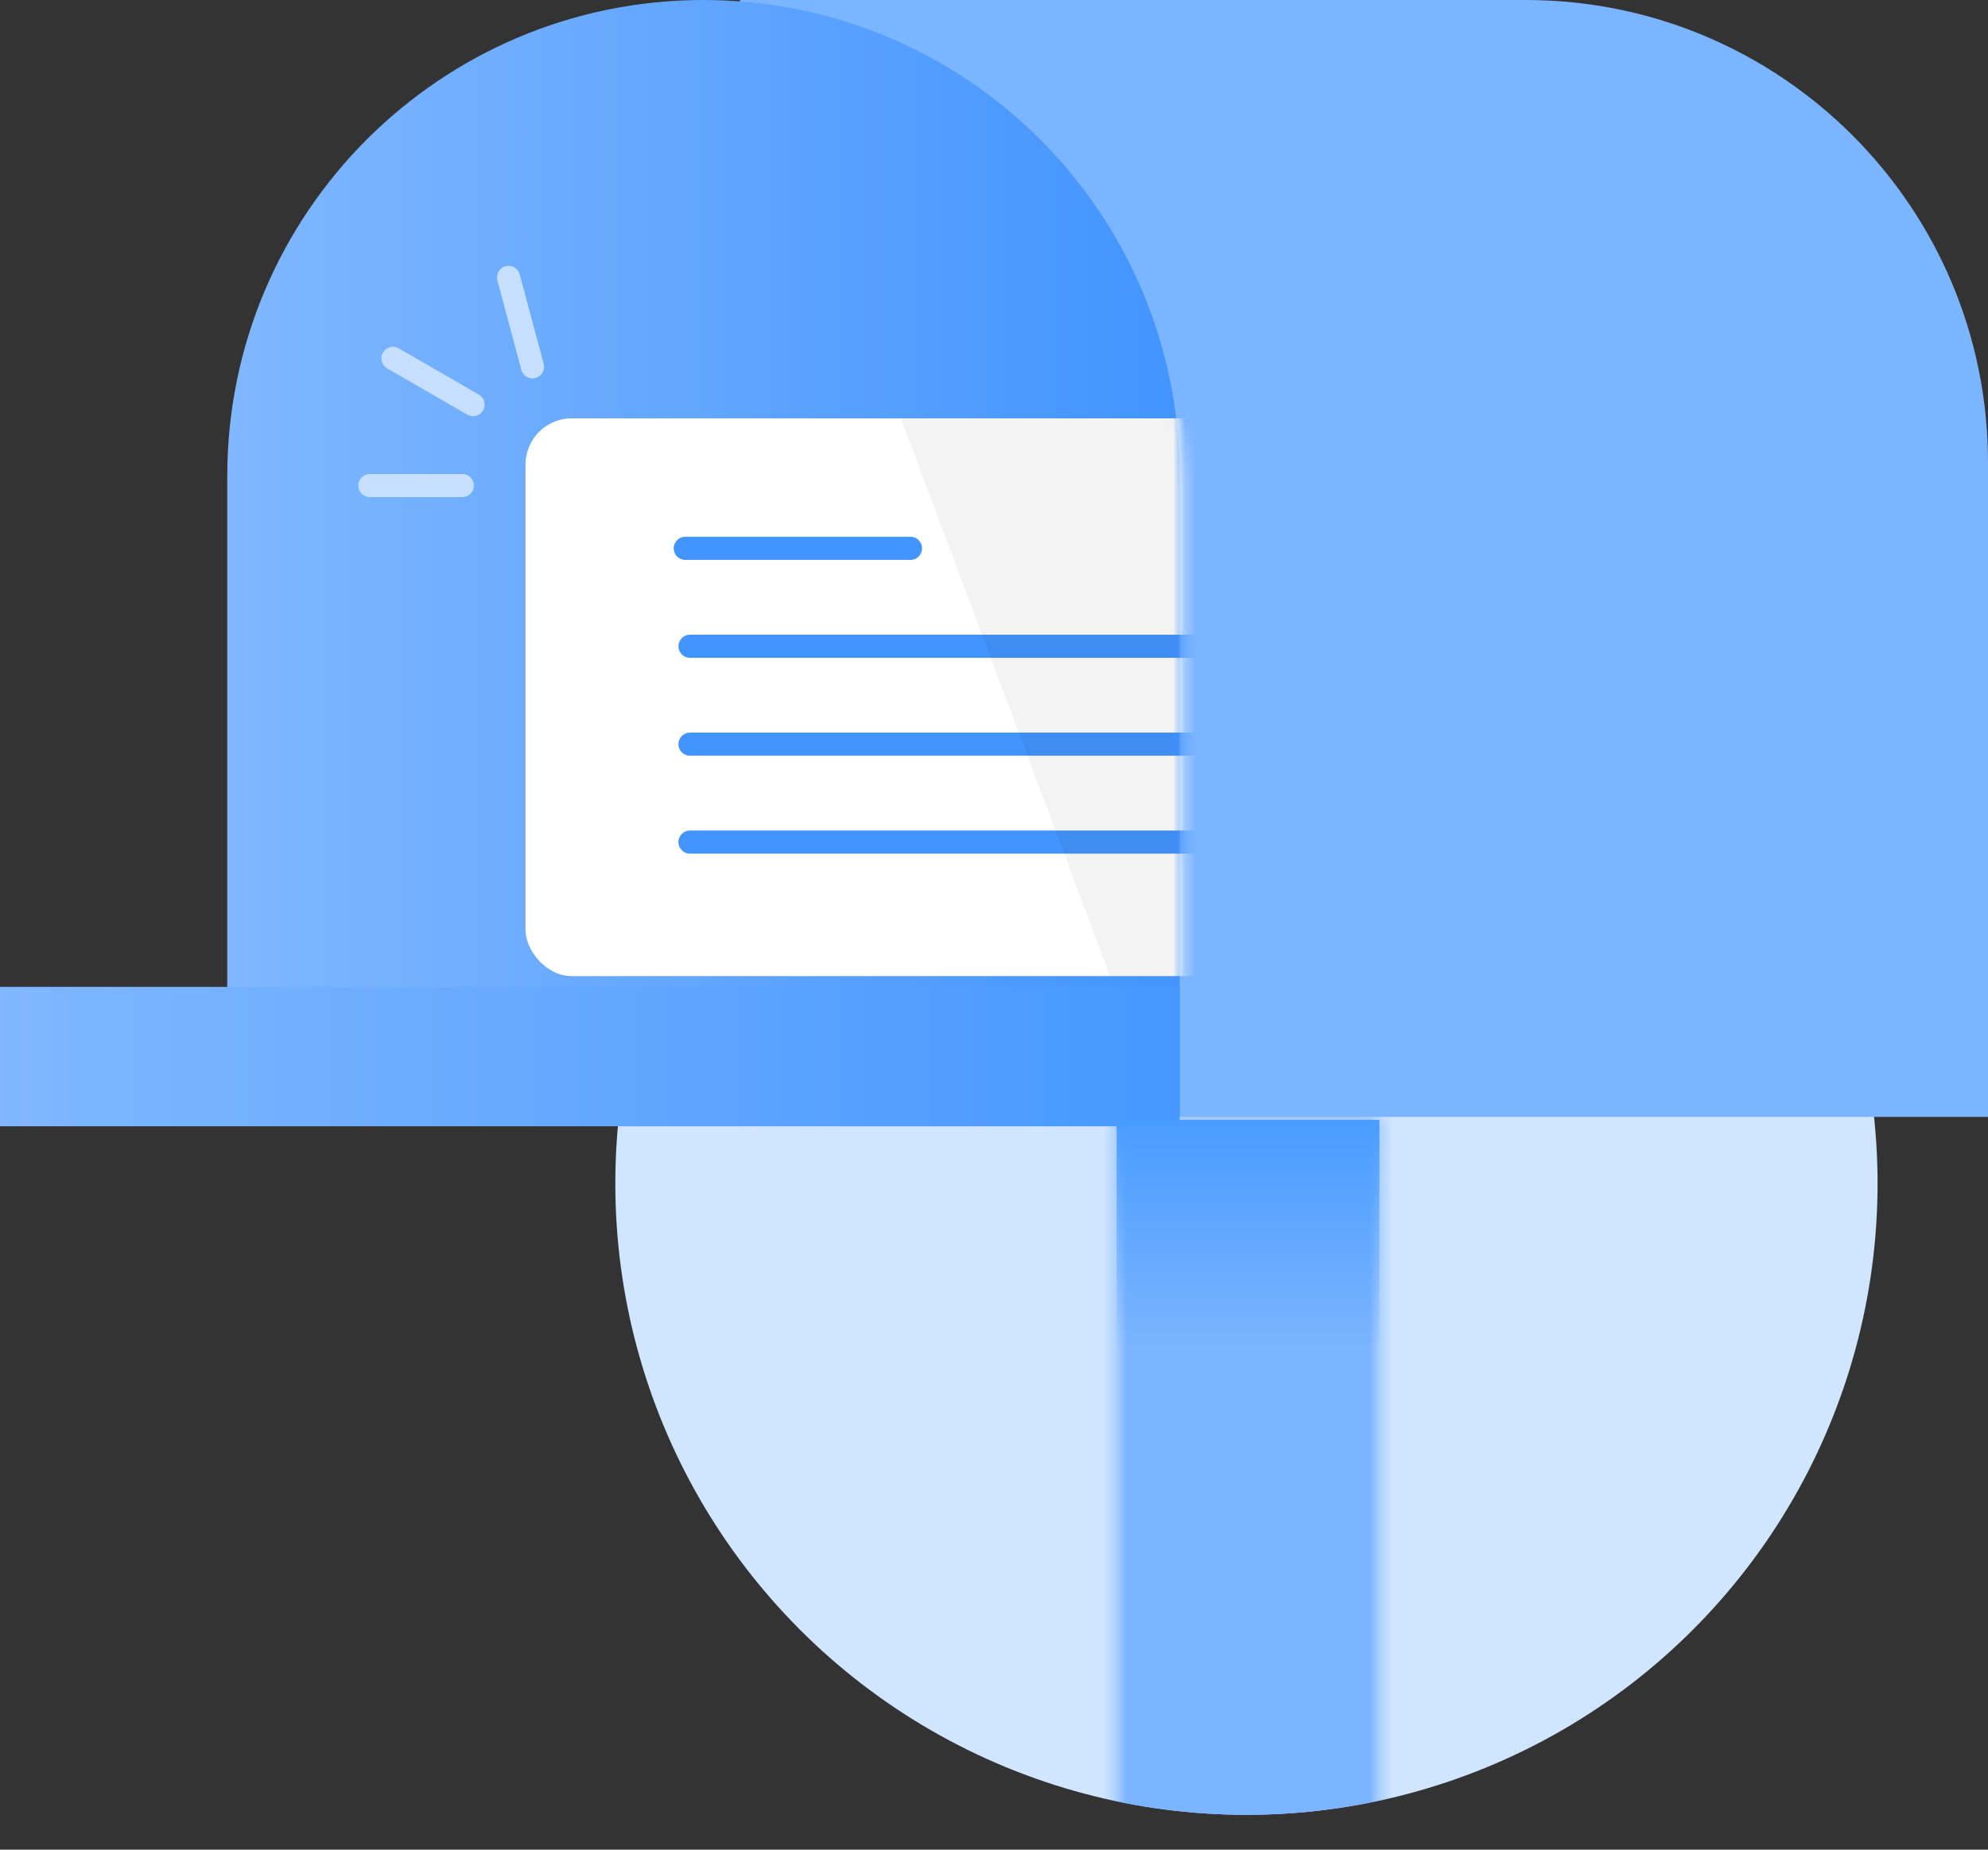 <svg width="172" height="160" viewBox="0 0 172 160" fill="none" xmlns="http://www.w3.org/2000/svg">
<rect x="0" y="0" width="172" height="160" fill="#333333" stroke="none"/>
<circle cx="107.841" cy="102.38" r="54.604" fill="#D0E5FF"/>
<mask id="mask0_13791_91289" style="mask-type:alpha" maskUnits="userSpaceOnUse" x="96" y="96" width="24" height="64">
<path d="M119.348 96.612L119.348 159.128L96.615 159.128L96.615 96.612L119.348 96.612Z" fill="#7BB4FF"/>
</mask>
<g mask="url(#mask0_13791_91289)">
<circle cx="107.839" cy="102.381" r="54.604" fill="#7BB4FF"/>
</g>
<path d="M64.019 0H132C154.092 0 172 17.909 172 40V96.614H64.019V0Z" fill="#7BB4FF"/>
<path d="M19.661 41.203C19.661 18.447 38.108 0 60.864 0C83.62 0 102.067 18.447 102.067 41.203V96.614H19.661V41.203Z" fill="url(#paint0_linear_13791_91289)"/>
<path d="M-0 85.365H102.065V97.427H-0V85.365Z" fill="url(#paint1_linear_13791_91289)"/>
<path d="M119.346 96.874L119.346 116.765L96.613 116.765L96.613 96.874L119.346 96.874Z" fill="url(#paint2_linear_13791_91289)"/>
<mask id="mask1_13791_91289" style="mask-type:alpha" maskUnits="userSpaceOnUse" x="19" y="0" width="84" height="97">
<path d="M19.891 41.203C19.891 18.447 38.338 0 61.094 0C83.85 0 102.297 18.447 102.297 41.203V96.614H19.891V41.203Z" fill="white"/>
</mask>
<g mask="url(#mask1_13791_91289)">
<path d="M34 31L40.928 35" stroke="#C7DFFF" stroke-width="2" stroke-linecap="round"/>
<path d="M32 42H40" stroke="#C7DFFF" stroke-width="2" stroke-linecap="round"/>
<path d="M46.07 31.727L44 24" stroke="#C7DFFF" stroke-width="2" stroke-linecap="round"/>
<rect x="45.468" y="36.187" width="91.859" height="48.249" rx="4" fill="white"/>
<path d="M59.289 47.432H78.774" stroke="#4294FF" stroke-width="2" stroke-linecap="round"/>
<path d="M59.699 55.903H124.765" stroke="#4294FF" stroke-width="2" stroke-linecap="round"/>
<path d="M59.699 64.371H124.765" stroke="#4294FF" stroke-width="2" stroke-linecap="round"/>
<path d="M59.699 72.842H124.765" stroke="#4294FF" stroke-width="2" stroke-linecap="round"/>
<path d="M102.07 36.187H77.946L96.039 84.436H102.07V36.187Z" fill="black" fill-opacity="0.05"/>
</g>
<defs>
<linearGradient id="paint0_linear_13791_91289" x1="102.067" y1="48.307" x2="19.661" y2="48.307" gradientUnits="userSpaceOnUse">
<stop stop-color="#4294FF"/>
<stop offset="1" stop-color="#80B7FF"/>
</linearGradient>
<linearGradient id="paint1_linear_13791_91289" x1="-0" y1="91.396" x2="102.065" y2="91.396" gradientUnits="userSpaceOnUse">
<stop stop-color="#80B7FF"/>
<stop offset="1" stop-color="#4698FF"/>
</linearGradient>
<linearGradient id="paint2_linear_13791_91289" x1="107.979" y1="96.874" x2="107.979" y2="116.765" gradientUnits="userSpaceOnUse">
<stop stop-color="#499CFF"/>
<stop offset="1" stop-color="#499CFF" stop-opacity="0"/>
</linearGradient>
</defs>
</svg>
